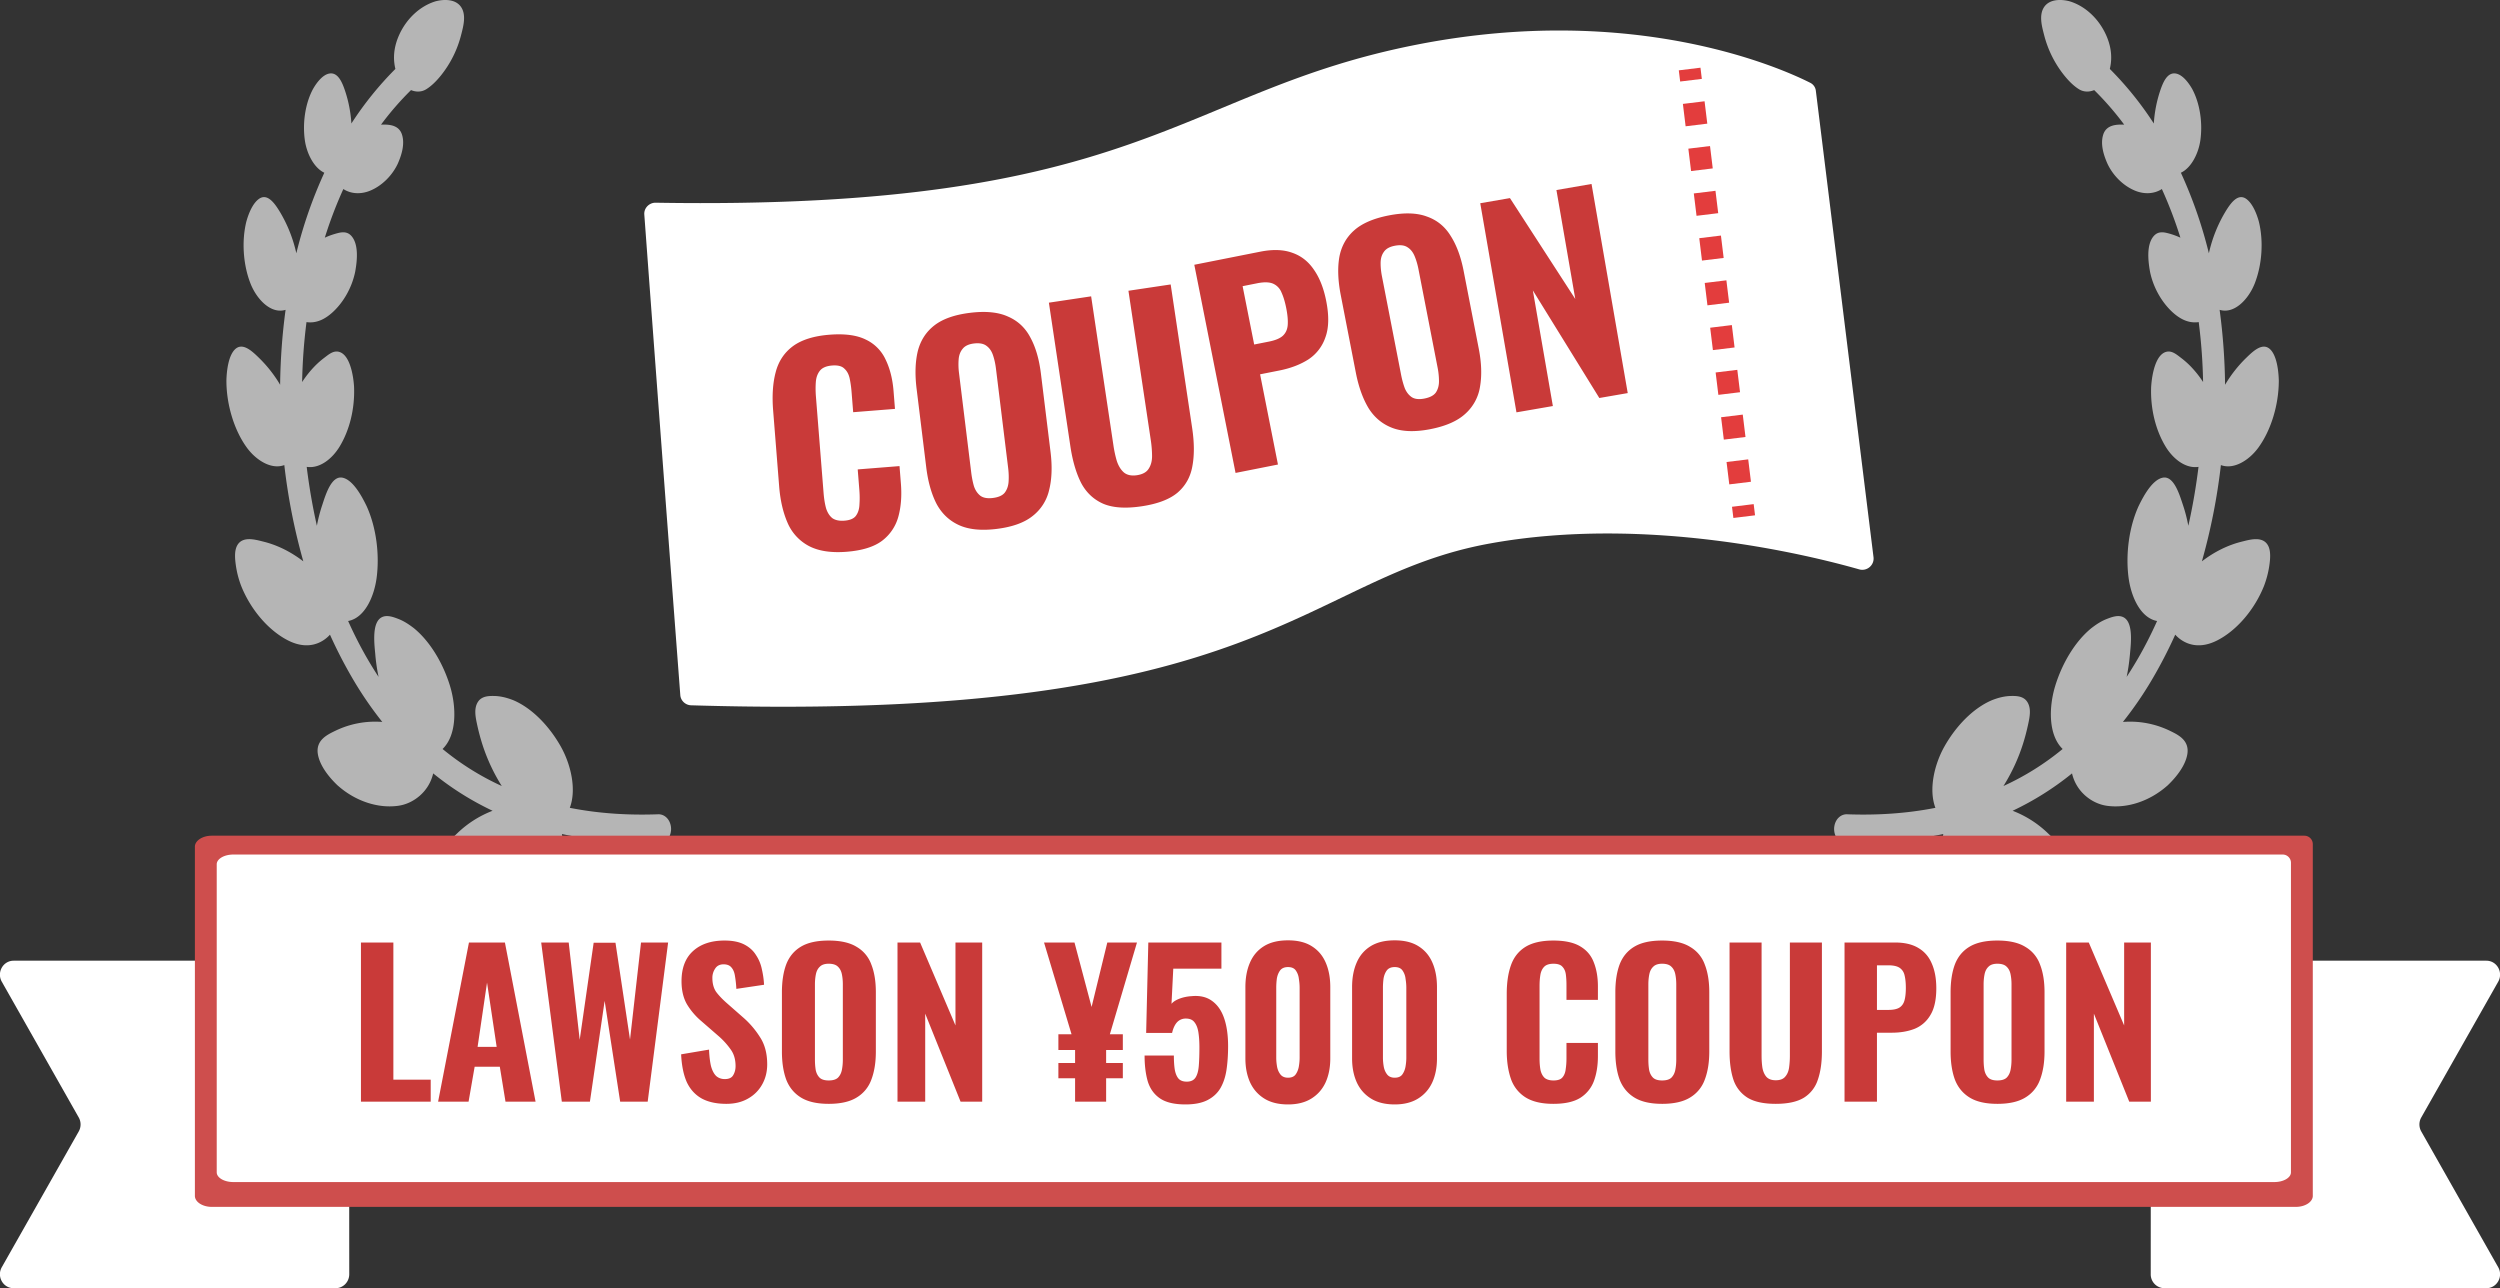 <svg fill="none" height="118" width="229" xmlns="http://www.w3.org/2000/svg"><rect width="100%" height="100%" fill="#333333" stroke="none"/><path clip-rule="evenodd" d="m39.91.117.017-.005a.432.432 0 0 1 .045-.01c.675-.165 1.761-.219 2.272.555.47.713.208 1.722.013 2.474l-.023.088a9.782 9.782 0 0 1-1.831 3.677c-.398.496-.862.975-1.37 1.284-.424.26-.922.264-1.383.072a27.105 27.105 0 0 0-2.749 3.166c.66-.024 1.621-.012 1.918.902.285.876-.04 1.891-.364 2.63a1.363 1.363 0 0 1-.05.11c-.558 1.139-1.52 2.012-2.526 2.417-.77.31-1.685.322-2.428-.162a38.693 38.693 0 0 0-1.699 4.456l.118-.053c.33-.146.673-.26 1.018-.352.427-.113.907-.182 1.29.237.681.75.545 2.205.377 3.173a1.932 1.932 0 0 1-.02.117c-.313 1.53-1.152 2.911-2.15 3.784-.616.54-1.312.893-2.096.85a2.172 2.172 0 0 1-.214-.023 50.35 50.35 0 0 0-.4 5.49 9.517 9.517 0 0 1 1.161-1.457 7.7 7.7 0 0 1 .862-.758l.104-.08c.355-.273.74-.569 1.183-.486 1.038.193 1.375 2.096 1.445 3.192l.003.045.003.097c.055 1.945-.418 3.846-1.314 5.338-.686 1.144-1.844 2.064-3.028 1.878.223 1.812.532 3.62.933 5.399.12-.64.28-1.264.48-1.867l.057-.172v-.003c.319-.972.838-2.558 1.808-2.364.923.186 1.707 1.57 2.18 2.543a1.75 1.75 0 0 1 .058.123c.857 1.92 1.156 4.33.901 6.412-.223 1.825-1.106 3.77-2.623 4.05.269.6.55 1.19.847 1.77a35.399 35.399 0 0 0 1.943 3.349 16.966 16.966 0 0 1-.307-2.128v-.002c-.109-1.102-.282-2.872.594-3.33.472-.246 1.067-.027 1.554.163.48.189.914.47 1.348.802a1.124 1.124 0 0 1 .086.068c1.46 1.209 2.631 3.189 3.26 5.231.602 1.958.65 4.521-.674 5.8A24.553 24.553 0 0 0 45.963 72a16.827 16.827 0 0 1-1.792-3.862 19.454 19.454 0 0 1-.475-1.806c-.149-.69-.29-1.44.072-2.021.333-.537.95-.567 1.464-.56.615.008 1.188.154 1.786.387a.52.52 0 0 1 .046.02c1.692.733 3.258 2.361 4.309 4.231.9 1.604 1.462 3.896.821 5.608 2.697.533 5.423.69 8.098.591.538-.02 1.062.41 1.165 1.138.092.648-.264 1.393-.804 1.413-3.047.112-6.132-.084-9.18-.742.344 2.141-.92 4.063-2.33 4.841-1.789.988-4.055 1.012-5.971.094a.933.933 0 0 1-.076-.037.95.95 0 0 1-.063-.034c-.782-.429-1.715-1.119-2.184-2.061-.635-1.273.366-2.23 1.04-2.875a9.628 9.628 0 0 1 3.232-2.058 26.85 26.85 0 0 1-5.442-3.425c-.388 1.691-1.81 2.759-3.15 2.96-1.857.282-3.954-.401-5.563-1.823a1.114 1.114 0 0 1-.08-.07v-.002a1.177 1.177 0 0 1-.066-.064c-.668-.654-1.504-1.666-1.696-2.72-.235-1.294.81-1.802 1.55-2.162l.024-.012a8.382 8.382 0 0 1 4.32-.82 33.612 33.612 0 0 1-2.618-3.8 42.393 42.393 0 0 1-2.175-4.194c-.334.373-.75.644-1.16.797-.876.328-1.795.18-2.675-.266-1.776-.9-3.412-2.794-4.29-4.976a8.768 8.768 0 0 1-.484-1.822c-.09-.613-.173-1.385.11-1.902.462-.844 1.542-.57 2.295-.38l.13.033c1.27.316 2.504.933 3.633 1.801a55.72 55.72 0 0 1-1.741-8.82c-1.172.44-2.582-.428-3.438-1.607-1.174-1.617-1.851-3.933-1.865-6.046a1.518 1.518 0 0 1 0-.097l.001-.052c.028-.917.198-2.197.761-2.775.702-.72 1.598.151 2.225.76l.028.028a11.912 11.912 0 0 1 1.905 2.434c.027-2.32.194-4.62.5-6.865-1.33.414-2.655-.949-3.236-2.465-.667-1.744-.791-3.884-.354-5.632a1.02 1.02 0 0 1 .016-.055c.21-.738.571-1.584 1.104-1.987.788-.598 1.469.376 1.945 1.16a12.728 12.728 0 0 1 1.509 3.8l.016-.067a41.071 41.071 0 0 1 2.548-7.312c-.95-.445-1.618-1.762-1.787-2.997-.222-1.622.057-3.391.756-4.682l.009-.017.01-.016c.34-.583.87-1.261 1.464-1.372.796-.148 1.191.81 1.458 1.615.314.949.507 1.954.569 2.96a30.463 30.463 0 0 1 4.031-4.999 4.525 4.525 0 0 1-.089-.479c-.122-.933.07-1.804.41-2.58.688-1.566 1.958-2.702 3.33-3.126a.87.87 0 0 1 .04-.012zM189.55.112l.018.005.04.012c1.372.424 2.642 1.56 3.33 3.127.341.775.532 1.646.41 2.58-.021.16-.051.32-.089.478a30.482 30.482 0 0 1 4.031 5c.062-1.007.255-2.012.569-2.961.267-.804.662-1.763 1.458-1.615.595.11 1.124.79 1.464 1.371l.01.017.009.016c.698 1.292.978 3.06.756 4.683-.169 1.235-.838 2.553-1.787 2.997a41.18 41.18 0 0 1 2.548 7.313l.016.067a12.76 12.76 0 0 1 1.509-3.8c.476-.785 1.157-1.758 1.945-1.161.533.403.894 1.25 1.104 1.987a.51.51 0 0 1 .015.055c.438 1.749.314 3.888-.353 5.632-.581 1.516-1.907 2.879-3.236 2.465.306 2.245.473 4.545.5 6.865a11.939 11.939 0 0 1 1.904-2.434l.029-.027c.627-.61 1.523-1.48 2.224-.76.564.577.734 1.857.762 2.774l.001.03v.022h.001v.062l-.001.036c-.014 2.112-.691 4.428-1.866 6.046-.855 1.178-2.265 2.047-3.437 1.607a55.648 55.648 0 0 1-1.741 8.819c1.129-.868 2.363-1.484 3.633-1.8l.049-.013.079-.02h.002c.752-.19 1.833-.464 2.295.38.283.517.2 1.288.11 1.901a8.788 8.788 0 0 1-.485 1.822c-.877 2.182-2.513 4.076-4.289 4.976-.88.445-1.799.594-2.675.267a2.976 2.976 0 0 1-1.16-.798 42.517 42.517 0 0 1-2.176 4.194 33.658 33.658 0 0 1-2.617 3.8 8.379 8.379 0 0 1 4.32.82l.024.012c.741.36 1.785.868 1.55 2.163-.192 1.053-1.028 2.065-1.696 2.719a.417.417 0 0 1-.023.023l-.016.016a3.058 3.058 0 0 1-.027.025l.001.001-.015.014-.008.007a1.21 1.21 0 0 1-.021.02l-.037.03c-1.609 1.422-3.706 2.105-5.564 1.824-1.339-.202-2.762-1.27-3.149-2.96a26.85 26.85 0 0 1-5.442 3.424 9.631 9.631 0 0 1 3.232 2.058c.674.644 1.675 1.602 1.04 2.875-.469.942-1.402 1.632-2.184 2.06a.649.649 0 0 1-.063.035l-.017.01-.015.007-.008.004-.016.007-.02.009c-1.916.918-4.182.894-5.972-.094-1.408-.778-2.673-2.7-2.329-4.84-3.048.657-6.133.853-9.18.74-.54-.019-.896-.764-.804-1.412.103-.728.627-1.157 1.165-1.138 2.675.1 5.401-.058 8.098-.59-.641-1.713-.079-4.005.821-5.609 1.051-1.87 2.617-3.498 4.309-4.23a.5.5 0 0 1 .046-.021c.598-.233 1.171-.38 1.786-.387.515-.007 1.131.023 1.464.56.362.581.221 1.33.072 2.02-.131.61-.287 1.217-.475 1.807A16.818 16.818 0 0 1 183.515 72a24.537 24.537 0 0 0 5.424-3.393c-1.325-1.279-1.276-3.842-.674-5.8.629-2.042 1.799-4.022 3.26-5.231a1.273 1.273 0 0 1 .086-.068c.434-.332.867-.613 1.348-.802.487-.19 1.082-.409 1.554-.163.876.458.703 2.228.595 3.33l-.023.238a16.897 16.897 0 0 1-.285 1.892 35.463 35.463 0 0 0 1.943-3.35c.296-.58.578-1.17.847-1.769-1.517-.28-2.4-2.225-2.623-4.05-.255-2.082.044-4.492.901-6.412a.737.737 0 0 1 .036-.08.738.738 0 0 1 .022-.043c.473-.973 1.257-2.357 2.18-2.543.97-.195 1.489 1.392 1.807 2.364.021.06.04.12.058.175.201.603.36 1.227.48 1.867.401-1.78.71-3.587.933-5.399-1.184.186-2.342-.734-3.028-1.878-.896-1.492-1.369-3.393-1.314-5.338l.003-.097.001-.022.002-.023c.07-1.096.407-3 1.445-3.192.444-.083.828.213 1.183.486l.104.08c.301.228.59.48.862.758a9.49 9.49 0 0 1 1.161 1.456 50.227 50.227 0 0 0-.4-5.49 2.19 2.19 0 0 1-.214.023c-.784.044-1.48-.309-2.097-.849-.997-.873-1.836-2.255-2.149-3.784a2.42 2.42 0 0 1-.02-.117c-.168-.968-.304-2.423.378-3.173.382-.42.862-.35 1.289-.237a6.82 6.82 0 0 1 1.135.405 38.608 38.608 0 0 0-1.698-4.456c-.743.484-1.658.471-2.428.162-1.006-.405-1.969-1.278-2.526-2.417a2.178 2.178 0 0 1-.05-.11c-.325-.739-.649-1.754-.364-2.63.297-.914 1.258-.926 1.918-.902a27.119 27.119 0 0 0-2.725-3.141l-.013-.013-.011-.012c-.461.192-.959.188-1.384-.072-.507-.31-.971-.788-1.369-1.284a9.783 9.783 0 0 1-1.831-3.677l-.023-.088c-.195-.752-.458-1.761.013-2.474.511-.774 1.597-.72 2.272-.556l.045.01z" fill="#fff" fill-opacity=".64" fill-rule="evenodd"/><path d="m228.615 90.314-6.827 12.045a1.302 1.302 0 0 0 0 1.282l7.048 12.436c.485.855-.118 1.923-1.087 1.923h-29.487a1.267 1.267 0 0 1-1.255-1.283c.006-9.145.006-18.29.006-27.435 0-.708.56-1.282 1.256-1.282h29.48c.969 0 1.571 1.069 1.087 1.923zm-228.23 0 6.827 12.045c.225.396.225.885 0 1.282L.164 116.077C-.321 116.932.282 118 1.25 118h29.487c.695 0 1.256-.574 1.255-1.283-.006-9.145-.006-18.29-.006-27.435 0-.708-.56-1.282-1.256-1.282H1.251C.282 88-.32 89.069.164 89.923z" fill="#fff"/><path d="M211.08 76.55H19.402c-.852 0-1.55.452-1.55 1.01v31.98c0 .557.697 1.01 1.55 1.01h190.9c.852 0 1.55-.452 1.55-1.01V77.322a.772.772 0 0 0-.772-.772z" fill="#ce4e4d"/><path d="M209.096 78.276H21.37c-.835 0-1.518.4-1.518.892v28.217c0 .492.682.891 1.518.891h186.964c.835 0 1.518-.398 1.518-.89V79.032a.756.756 0 0 0-.756-.756z" fill="#fff"/><path d="M33.063 100.914v-14.58h2.97v12.564h3.42v2.016zm7.067 0 2.826-14.58h3.294l2.808 14.58h-2.754l-.522-3.204h-2.304l-.558 3.204zm3.618-5.022h1.746l-.882-5.886zm7.715 5.022-1.89-14.58h2.52l1.008 8.91 1.278-8.892h1.998l1.332 8.874 1.008-8.892H61.2l-1.872 14.58h-2.52l-1.422-9.234-1.35 9.234zm15.07.198c-.9 0-1.65-.162-2.25-.486-.6-.336-1.057-.834-1.369-1.494-.3-.672-.474-1.524-.522-2.556l2.556-.432c.024.6.084 1.104.18 1.512.108.396.264.696.468.9.216.192.48.288.792.288.384 0 .642-.12.774-.36.144-.24.216-.516.216-.828 0-.612-.15-1.122-.45-1.53a6.861 6.861 0 0 0-1.152-1.26l-1.512-1.314a6.252 6.252 0 0 1-1.332-1.548c-.336-.576-.504-1.284-.504-2.124 0-1.2.348-2.118 1.044-2.754.708-.648 1.674-.972 2.898-.972.732 0 1.332.12 1.8.36s.828.564 1.08.972c.264.396.444.834.54 1.314.108.468.174.936.198 1.404l-2.538.378a9.714 9.714 0 0 0-.126-1.17c-.048-.336-.156-.6-.324-.792-.156-.192-.396-.288-.72-.288-.348 0-.606.132-.774.396a1.491 1.491 0 0 0-.252.846c0 .516.114.942.342 1.278.24.324.564.666.972 1.026l1.476 1.296a8.102 8.102 0 0 1 1.566 1.818c.444.672.666 1.506.666 2.502 0 .684-.156 1.302-.468 1.854s-.75.984-1.314 1.296c-.552.312-1.206.468-1.962.468zm9.375 0c-1.068 0-1.914-.192-2.538-.576s-1.074-.93-1.35-1.638c-.264-.72-.396-1.578-.396-2.574v-5.436c0-.996.132-1.848.396-2.556.276-.708.726-1.248 1.35-1.62s1.47-.558 2.538-.558c1.08 0 1.932.192 2.556.576a3.053 3.053 0 0 1 1.35 1.62c.276.696.414 1.542.414 2.538v5.436c0 .996-.138 1.854-.414 2.574a3.138 3.138 0 0 1-1.35 1.638c-.624.384-1.476.576-2.556.576zm0-2.142c.384 0 .666-.084.846-.252.18-.18.3-.414.36-.702.06-.3.09-.618.09-.954v-6.894c0-.336-.03-.648-.09-.936s-.18-.516-.36-.684c-.18-.18-.462-.27-.846-.27-.36 0-.63.09-.81.27-.18.168-.3.396-.36.684s-.09.6-.09.936v6.894c0 .336.024.654.072.954.06.288.18.522.36.702.18.168.456.252.828.252zm6.303 1.944v-14.58h2.07l3.24 7.596v-7.596h2.448v14.58h-1.98l-3.24-8.064v8.064zm16.267 0v-2.142h-1.53v-1.404h1.53V96.18h-1.53v-1.44h1.206l-2.52-8.406h2.79l1.566 5.904 1.44-5.904h2.718l-2.484 8.406h1.188v1.44h-1.53v1.188h1.53v1.404h-1.53v2.142zm10.11.252c-1.02 0-1.8-.186-2.34-.558s-.912-.894-1.116-1.566c-.192-.672-.288-1.458-.288-2.358h2.682c0 .528.03.972.09 1.332.072.36.192.63.36.81.18.18.444.264.792.252s.6-.144.756-.396.252-.612.288-1.08.054-1.02.054-1.656c0-.516-.03-.972-.09-1.368s-.18-.708-.36-.936c-.168-.228-.432-.342-.792-.342a1.07 1.07 0 0 0-.81.342c-.204.228-.354.552-.45.972h-2.376l.198-8.28h6.696v2.394h-4.41l-.162 3.222c.144-.18.384-.336.72-.468.348-.132.72-.21 1.116-.234.756-.072 1.38.072 1.872.432.504.36.876.894 1.116 1.602.24.696.36 1.548.36 2.556 0 .768-.048 1.482-.144 2.142-.096.648-.282 1.212-.558 1.692-.276.468-.672.834-1.188 1.098s-1.188.396-2.016.396zm9.396 0c-.876 0-1.602-.18-2.178-.54s-1.008-.852-1.296-1.476c-.288-.636-.432-1.368-.432-2.196V90.42c0-.852.138-1.596.414-2.232.276-.648.702-1.152 1.278-1.512s1.314-.54 2.214-.54c.888 0 1.614.18 2.178.54.576.36 1.002.864 1.278 1.512.276.636.414 1.38.414 2.232v6.534c0 .828-.144 1.56-.432 2.196-.288.624-.72 1.116-1.296 1.476s-1.29.54-2.142.54zm0-2.448c.324 0 .558-.102.702-.306s.24-.444.288-.72c.048-.288.072-.552.072-.792v-6.426c0-.264-.024-.54-.072-.828a1.602 1.602 0 0 0-.27-.738c-.144-.216-.384-.324-.72-.324s-.582.108-.738.324c-.144.204-.24.45-.288.738a6.682 6.682 0 0 0-.054.828V96.9c0 .24.024.504.072.792.048.276.15.516.306.72s.39.306.702.306zm9.773 2.448c-.876 0-1.602-.18-2.178-.54s-1.008-.852-1.296-1.476c-.288-.636-.432-1.368-.432-2.196V90.42c0-.852.138-1.596.414-2.232.276-.648.702-1.152 1.278-1.512s1.314-.54 2.214-.54c.888 0 1.614.18 2.178.54.576.36 1.002.864 1.278 1.512.276.636.414 1.38.414 2.232v6.534c0 .828-.144 1.56-.432 2.196-.288.624-.72 1.116-1.296 1.476s-1.29.54-2.142.54zm0-2.448c.324 0 .558-.102.702-.306s.24-.444.288-.72c.048-.288.072-.552.072-.792v-6.426c0-.264-.024-.54-.072-.828a1.602 1.602 0 0 0-.27-.738c-.144-.216-.384-.324-.72-.324s-.582.108-.738.324c-.144.204-.24.45-.288.738a6.682 6.682 0 0 0-.054.828V96.9c0 .24.024.504.072.792.048.276.15.516.306.72s.39.306.702.306zm14.526 2.394c-1.08 0-1.938-.204-2.574-.612a3.244 3.244 0 0 1-1.314-1.692c-.252-.732-.378-1.578-.378-2.538v-5.238c0-1.008.126-1.872.378-2.592.252-.732.69-1.296 1.314-1.692.636-.396 1.494-.594 2.574-.594 1.044 0 1.86.174 2.448.522.6.348 1.02.84 1.26 1.476.252.636.378 1.374.378 2.214v1.224h-2.88v-1.368c0-.336-.018-.648-.054-.936-.036-.3-.138-.54-.306-.72-.156-.192-.432-.288-.828-.288s-.684.096-.864.288-.294.444-.342.756c-.048.3-.072.636-.072 1.008v6.624c0 .408.03.768.09 1.08.072.3.198.534.378.702.192.156.462.234.81.234.384 0 .654-.09.81-.27.168-.192.27-.444.306-.756.048-.312.072-.642.072-.99v-1.422h2.88v1.206c0 .852-.12 1.608-.36 2.268a3.09 3.09 0 0 1-1.242 1.548c-.588.372-1.416.558-2.484.558zm9.967 0c-1.068 0-1.914-.192-2.538-.576s-1.074-.93-1.35-1.638c-.264-.72-.396-1.578-.396-2.574v-5.436c0-.996.132-1.848.396-2.556.276-.708.726-1.248 1.35-1.62s1.47-.558 2.538-.558c1.08 0 1.932.192 2.556.576a3.053 3.053 0 0 1 1.35 1.62c.276.696.414 1.542.414 2.538v5.436c0 .996-.138 1.854-.414 2.574a3.138 3.138 0 0 1-1.35 1.638c-.624.384-1.476.576-2.556.576zm0-2.142c.384 0 .666-.084.846-.252.18-.18.3-.414.36-.702.06-.3.09-.618.09-.954v-6.894c0-.336-.03-.648-.09-.936s-.18-.516-.36-.684c-.18-.18-.462-.27-.846-.27-.36 0-.63.09-.81.27-.18.168-.3.396-.36.684s-.09.6-.09.936v6.894c0 .336.024.654.072.954.06.288.18.522.36.702.18.168.456.252.828.252zm10.407 2.142c-1.104 0-1.962-.186-2.574-.558a3.1 3.1 0 0 1-1.296-1.638c-.24-.72-.36-1.59-.36-2.61v-9.972h2.934V96.72c0 .36.024.714.072 1.062.06.348.18.63.36.846.192.216.48.324.864.324.396 0 .684-.108.864-.324.192-.216.312-.498.36-.846s.072-.702.072-1.062V86.334h2.934v9.972c0 1.02-.126 1.89-.378 2.61a3.013 3.013 0 0 1-1.278 1.638c-.612.372-1.47.558-2.574.558zm6.302-.198v-14.58h4.626c.876 0 1.59.168 2.142.504.552.324.96.798 1.224 1.422.276.624.414 1.38.414 2.268 0 1.044-.18 1.86-.54 2.448a2.94 2.94 0 0 1-1.44 1.26c-.612.24-1.314.36-2.106.36h-1.35v6.318zm2.97-8.406h1.044c.432 0 .762-.066.99-.198.24-.144.402-.366.486-.666s.126-.684.126-1.152c0-.444-.036-.816-.108-1.116-.06-.3-.204-.534-.432-.702s-.588-.252-1.08-.252h-1.026zm11.03 8.604c-1.068 0-1.914-.192-2.538-.576s-1.074-.93-1.35-1.638c-.264-.72-.396-1.578-.396-2.574v-5.436c0-.996.132-1.848.396-2.556.276-.708.726-1.248 1.35-1.62s1.47-.558 2.538-.558c1.08 0 1.932.192 2.556.576a3.053 3.053 0 0 1 1.35 1.62c.276.696.414 1.542.414 2.538v5.436c0 .996-.138 1.854-.414 2.574a3.138 3.138 0 0 1-1.35 1.638c-.624.384-1.476.576-2.556.576zm0-2.142c.384 0 .666-.084.846-.252.18-.18.3-.414.36-.702.06-.3.09-.618.09-.954v-6.894c0-.336-.03-.648-.09-.936s-.18-.516-.36-.684c-.18-.18-.462-.27-.846-.27-.36 0-.63.09-.81.27-.18.168-.3.396-.36.684s-.09.6-.09.936v6.894c0 .336.024.654.072.954.06.288.18.522.36.702.18.168.456.252.828.252zm6.303 1.944v-14.58h2.07l3.24 7.596v-7.596h2.448v14.58h-1.98l-3.24-8.064v8.064z" fill="#c93a39"/><path d="M166.332 8.32a.93.93 0 0 0-.498-.728c-2.544-1.289-16.033-7.41-35.965-3.521-22.013 4.295-25.148 15.242-69.809 14.497-.59-.01-1.085.492-1.042 1.08 1.278 17.322 2.102 28.218 3.298 44.03.039.509.477.912.987.927 52.843 1.596 55.956-11.708 73.195-14.826 14.352-2.596 29.139 1.045 33.806 2.376.707.201 1.4-.388 1.31-1.117z" fill="#fff"/><path clip-rule="evenodd" d="m153.903 7.468-.125-1.025 1.985-.242.125 1.025zm.5 4.1-.25-2.05 1.985-.242.25 2.05zm.5 4.1-.25-2.05 1.985-.242.25 2.05zm.5 4.1-.25-2.05 1.985-.242.25 2.05zm.5 4.1-.25-2.05 1.985-.242.25 2.05zm.5 4.1-.25-2.05 1.985-.242.25 2.05zm.5 4.1-.25-2.05 1.985-.242.25 2.05zm.5 4.1-.25-2.05 1.985-.242.25 2.05zm.5 4.1-.25-2.05 1.985-.242.25 2.05zm.5 4.1-.25-2.05 1.985-.242.25 2.05zm.375 3.076-.125-1.025 1.985-.243.125 1.025z" fill="#e33d3d" fill-rule="evenodd"/><path d="M77.552 50.542c-1.436.113-2.598-.067-3.486-.543a4.326 4.326 0 0 1-1.925-2.11c-.412-.946-.669-2.058-.77-3.334l-.552-6.962c-.106-1.34-.03-2.501.23-3.485.257-1 .78-1.795 1.568-2.387.803-.593 1.923-.947 3.358-1.06 1.388-.11 2.491.034 3.31.435a3.749 3.749 0 0 1 1.83 1.829c.401.819.647 1.786.735 2.903l.13 1.627-3.829.303-.144-1.818c-.035-.447-.092-.86-.17-1.238-.08-.395-.24-.704-.483-.925-.228-.239-.605-.337-1.13-.296-.527.042-.9.2-1.119.474-.219.274-.344.621-.375 1.041-.032.404-.029.853.01 1.347l.699 8.805c.043.542.12 1.017.233 1.426.127.391.32.689.576.893.272.187.64.262 1.102.226.51-.04.86-.189 1.048-.444.203-.273.312-.62.327-1.038.031-.42.028-.86-.009-1.323l-.15-1.89 3.829-.304.127 1.603c.09 1.133.01 2.15-.24 3.053a4.12 4.12 0 0 1-1.488 2.188c-.742.557-1.823.891-3.242 1.004zm13.74-2.093c-1.414.173-2.564.057-3.453-.35s-1.572-1.056-2.052-1.948c-.467-.91-.78-2.024-.943-3.342l-.883-7.194c-.162-1.318-.126-2.467.108-3.447.25-.982.758-1.77 1.524-2.364.765-.593 1.854-.977 3.268-1.15 1.43-.176 2.588-.06 3.476.346.902.39 1.585 1.03 2.05 1.925.478.876.798 1.973.96 3.291l.884 7.194c.162 1.318.119 2.476-.13 3.474a4.184 4.184 0 0 1-1.52 2.387c-.764.61-1.86 1.002-3.29 1.178zm-.348-2.835c.508-.062.867-.22 1.078-.47.21-.268.33-.597.363-.988.03-.407.018-.833-.036-1.277l-1.12-9.124c-.055-.445-.146-.853-.272-1.224s-.322-.654-.587-.847c-.268-.209-.656-.282-1.164-.22-.476.059-.82.222-1.028.49-.211.251-.333.572-.365.963a6.12 6.12 0 0 0 .033 1.254l1.12 9.123c.055.445.138.862.25 1.25.127.372.324.662.591.871.266.193.644.26 1.137.2zm13.628.762c-1.455.218-2.624.142-3.504-.228-.883-.386-1.56-1.02-2.032-1.904-.459-.902-.789-2.026-.99-3.37l-1.968-13.15 3.87-.58 2.049 13.696c.071.475.172.937.304 1.386.148.447.362.796.642 1.045.296.247.697.332 1.203.257.522-.079.881-.278 1.076-.598.21-.323.313-.718.307-1.187-.005-.468-.043-.94-.114-1.414l-2.05-13.696 3.869-.579 1.968 13.15c.201 1.345.207 2.517.016 3.516-.176.981-.63 1.785-1.362 2.412-.733.612-1.828 1.026-3.284 1.244zm8.605-3.056-3.779-19.068 6.05-1.2c1.146-.226 2.123-.192 2.932.105.806.28 1.463.794 1.97 1.542.523.745.899 1.698 1.129 2.86.271 1.365.247 2.479-.072 3.34a3.915 3.915 0 0 1-1.556 2.022c-.739.472-1.626.811-2.662 1.017l-1.765.35 1.637 8.263zm1.706-11.763 1.365-.27c.565-.113.98-.285 1.244-.516.276-.251.43-.583.463-.997.032-.415-.013-.928-.134-1.54-.115-.58-.259-1.058-.431-1.432a1.473 1.473 0 0 0-.747-.806c-.341-.16-.834-.177-1.478-.05l-1.341.267zm16.138 7.753c-1.398.272-2.554.236-3.468-.108-.915-.344-1.643-.944-2.184-1.8-.529-.875-.92-1.964-1.174-3.268l-1.384-7.115c-.253-1.303-.298-2.452-.132-3.446.181-.997.632-1.818 1.354-2.464s1.782-1.104 3.18-1.376c1.413-.275 2.577-.24 3.492.103.927.325 1.653.917 2.179 1.777.539.84.935 1.912 1.188 3.216l1.384 7.115c.254 1.303.291 2.461.114 3.474a4.191 4.191 0 0 1-1.35 2.487c-.719.662-1.786 1.13-3.199 1.405zm-.545-2.804c.502-.097.85-.28 1.043-.545.19-.281.287-.618.292-1.01a6.455 6.455 0 0 0-.125-1.272l-1.755-9.023c-.086-.44-.204-.84-.356-1.202s-.367-.63-.645-.803c-.282-.19-.674-.236-1.176-.138-.472.091-.802.278-.992.56-.193.265-.292.594-.297.986s.035.808.121 1.248l1.755 9.023c.085.44.198.85.337 1.23.152.362.368.638.65.827.278.174.661.214 1.148.12zm8.431 1.265-3.316-19.155 2.72-.47 5.984 9.242-1.727-9.98 3.216-.556 3.316 19.155-2.602.45-6.09-9.857 1.834 10.594z" fill="#c93a39"/></svg>